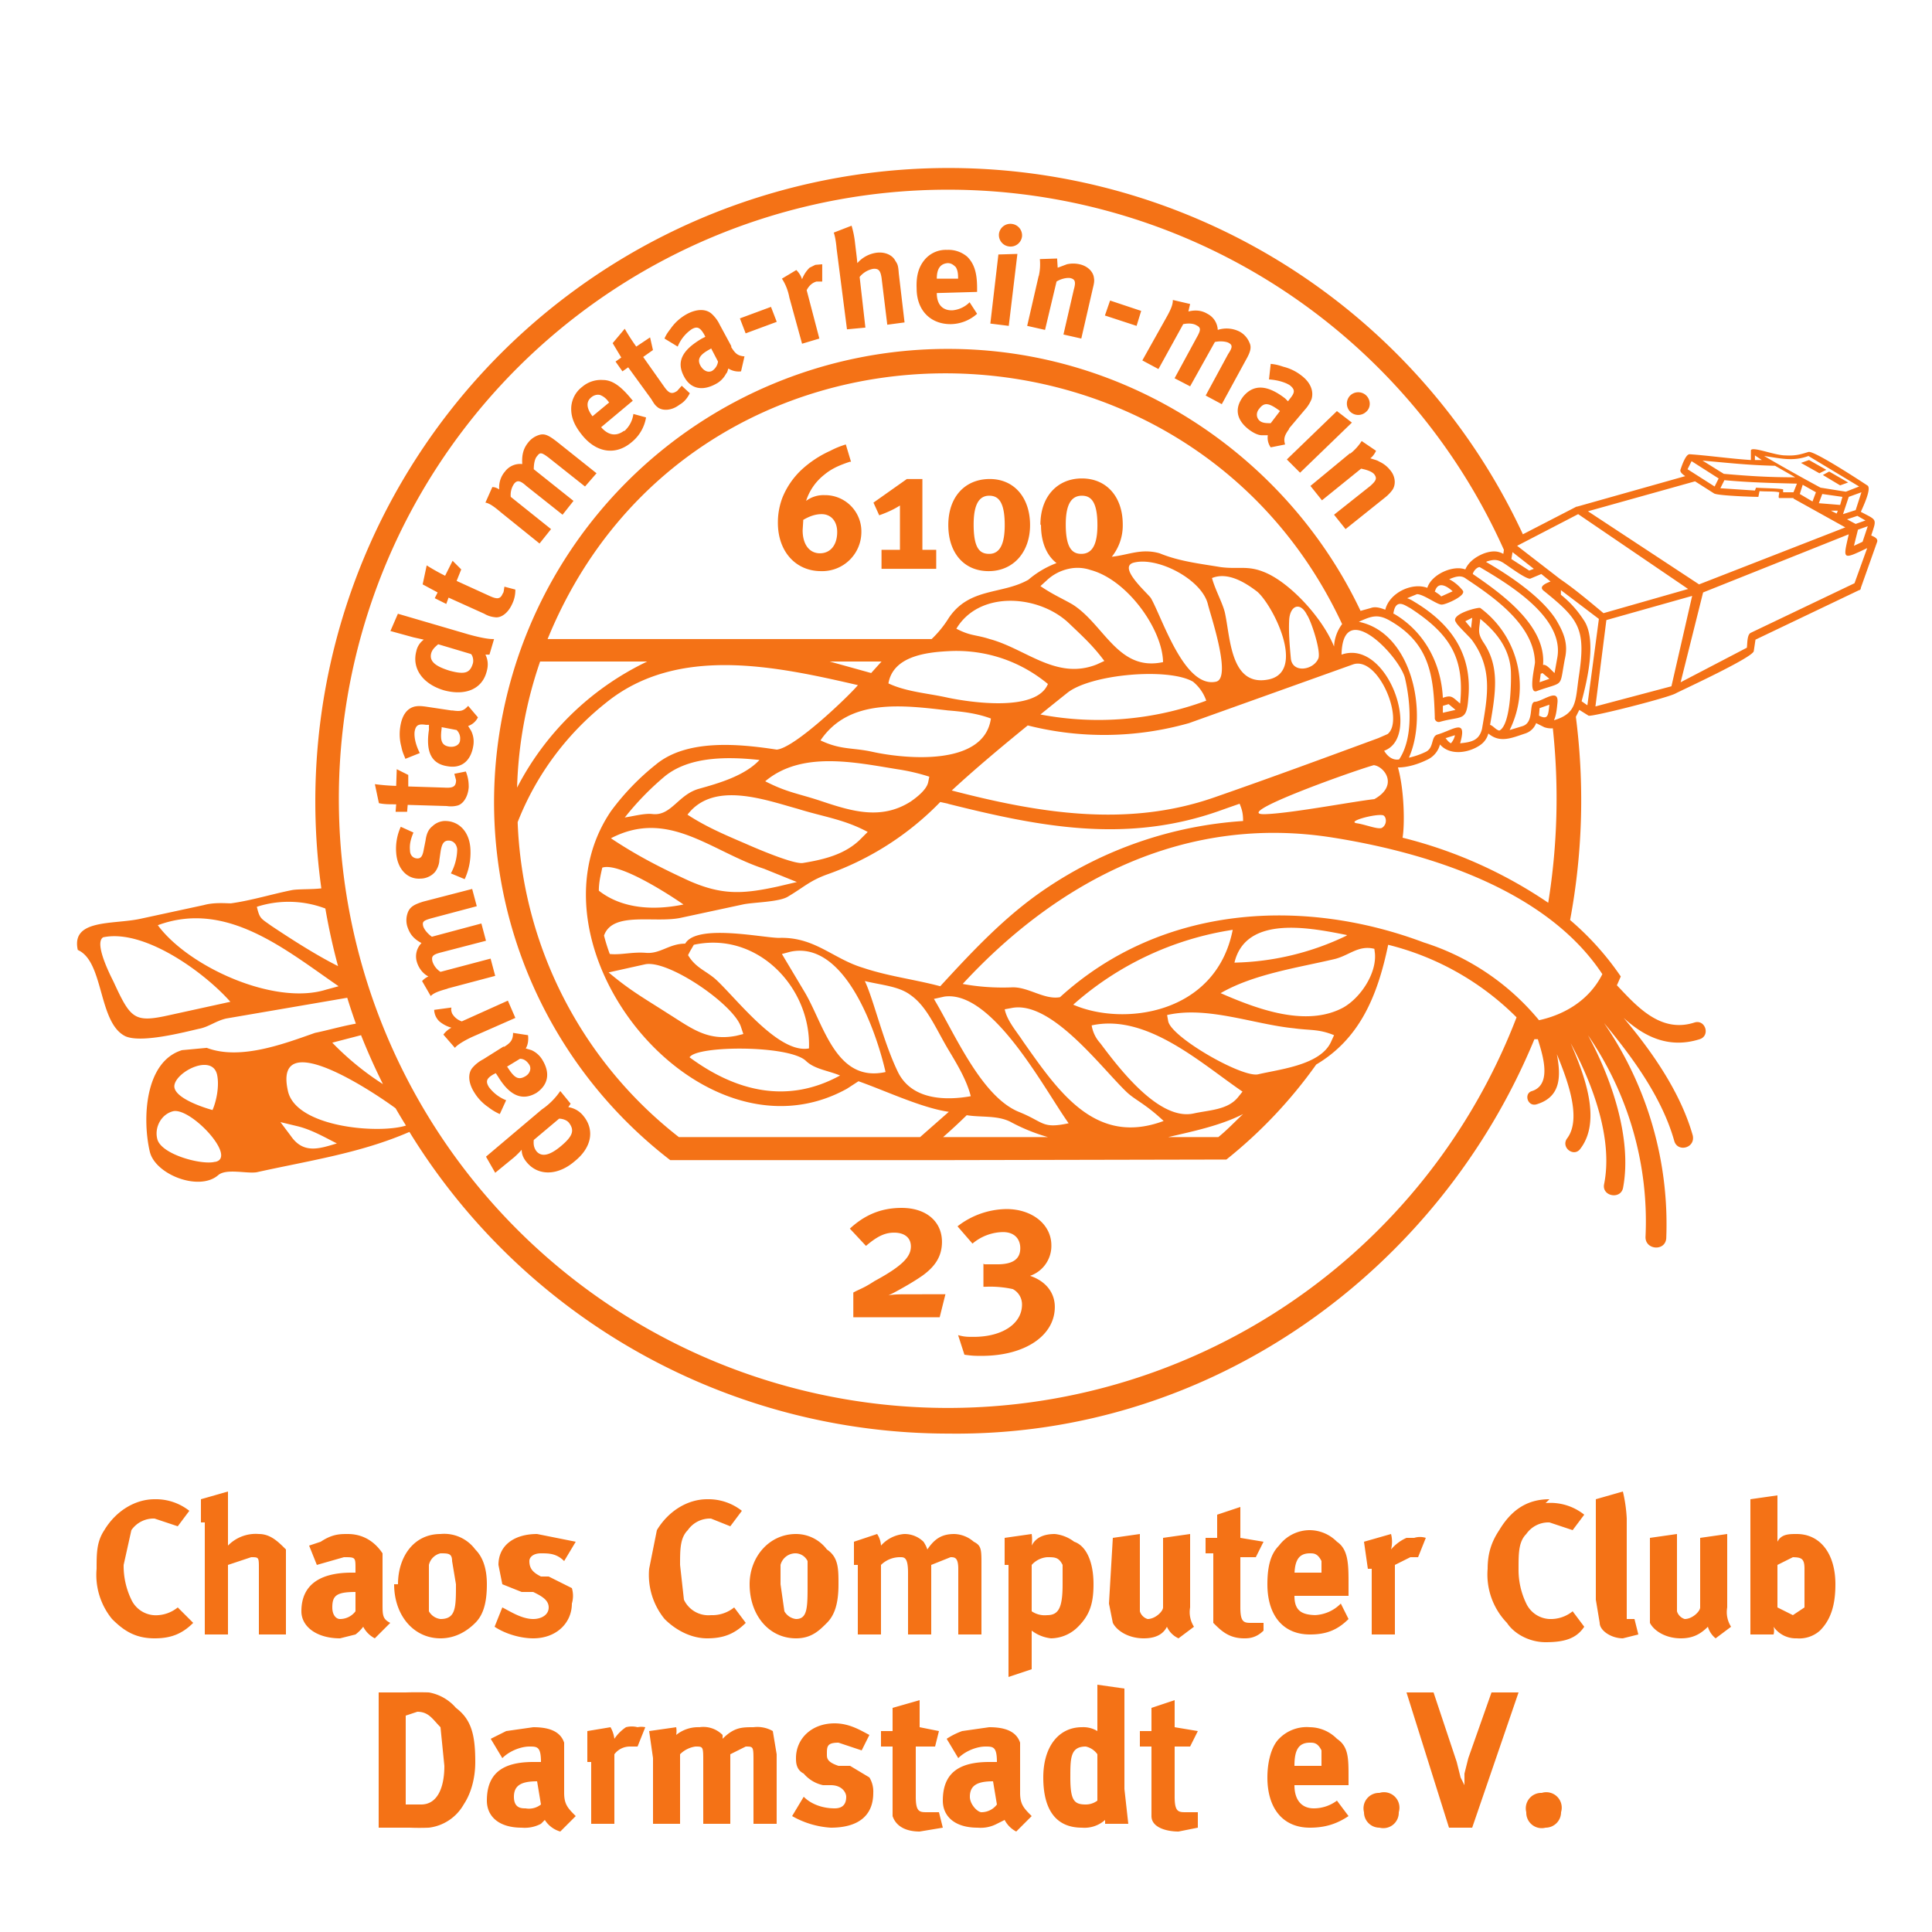 <svg xmlns="http://www.w3.org/2000/svg" width="50" height="50"><defs><clipPath clipPathUnits="userSpaceOnUse" id="a"><path d="M0 841.9h595.3V0H0z"/></clipPath></defs><g clip-path="url(#a)" transform="matrix(.149 0 0 -.149 -19.1 79)"><path d="M292.9 328.7h-48.3A78.5 78.5 0 0 0 214 391a78.8 78.8 0 0 0 78.9 78.6c31.5 0 59-18.9 71.6-45.5l1.8.5c.8.3 1.7 0 2.5-.3.7 2.9 4.6 4.8 7.3 3.8.7 2.3 4.4 4 6.6 3.2.6 1.4 2 2.3 3.3 2.8 1.2.4 2.2.5 3.3-.1l.1.7a105.8 105.8 0 1 1 2.2-81.2 47.8 47.8 0 0 1-22.3 12.6c-1.9-9.2-5.1-16.4-12.5-20.8a81.6 81.6 0 0 0-15.6-16.5zM316 434c-1.5 0-2.7.9-2.7 5.1 0 3 .7 5 2.8 5 1.5 0 2.7-.9 2.7-5.1 0-3-.7-5-2.8-5m-7 5c0-3 1-5.3 2.7-6.6a16.5 16.5 0 0 1-4.9-2.9c-4.6-2.6-10.2-1.3-13.8-6.6a18.4 18.4 0 0 0-3-3.7h-66.7c24.9 61 110.7 61.2 138 2.6a7 7 0 0 1-1.4-3.9c-2 5-7.8 11.3-12.3 13-2.8 1.1-4.4.4-7.4.8-3.6.6-7.2 1-10.6 2.4-3.2.9-5.4-.3-8.3-.6a8.7 8.7 0 0 1 1.9 5.6c0 4.8-2.8 8-7.1 8s-7.2-3.2-7.2-8m4.9-7.7a7 7 0 0 0 3.8-.2c6.4-1.7 12.5-10.3 12.6-16-7.8-1.7-10.2 6.5-15.7 10-1.9 1.1-3.4 1.7-5.6 3.2l1.1 1a8 8 0 0 0 3.8 2M300 434c-1.6 0-2.7.9-2.7 5.1 0 3 .7 5 2.7 5 1.5 0 2.7-.9 2.7-5.1 0-3-.7-5-2.7-5m-7.1 5c0-4.8 2.7-8 7-8s7.2 3.3 7.2 8-2.7 8-7 8-7.2-3.1-7.2-8m-13 3.9l1-2.2c1.4.5 2.5 1 3.6 1.7v-7.7h-3.2v-3.3h9.5v3.3h-2.4V447h-2.7zm-9-2c1.6 0 2.7-1.2 2.7-3.1 0-2.3-1.2-3.7-3-3.7s-3 1.5-3 4l.1 1.6v.2c1.2.7 2.2 1 3.2 1m1.5 11a18.6 18.6 0 0 1-5-3.3 13.7 13.7 0 0 1-3.3-4.8 12.1 12.1 0 0 1-.8-4.4c0-5 3.1-8.4 7.5-8.4a6.8 6.8 0 0 1 7 6.8 6.3 6.3 0 0 1-6.4 6.4 5 5 0 0 1-3.2-1 9.4 9.4 0 0 0 3.1 4.5c1.2 1 2.4 1.6 4.5 2.3h.2l-.9 3a14.7 14.7 0 0 1-2.7-1.1m20.5-34.8c5.2.3 11.6-1 17.3-5.7-2-4.9-13.4-3.2-17.3-2.4-3.5.8-7.2 1-10.4 2.5.8 4.7 6.5 5.4 10.4 5.6m0-10.3c2.5-.2 5-.5 7.4-1.4-1.2-8.4-15-7-20.5-5.8-3.6.8-5.5.3-9.1 2 5 7.4 14.4 6.1 22.2 5.2m0-16.2l-1.4.3a51 51 0 0 0-19.7-12.6c-3-1.1-4-2.2-6.7-3.8-1.5-1-6.1-1-7.9-1.4l-10.7-2.3c-4.5-1-11.9 1.2-13.4-3.1a31.8 31.8 0 0 1 1-3.2c2-.2 3.9.4 6.3.2 2.5-.2 4 1.6 6.8 1.6 2 3.5 13.5 1 16.3 1 6.2.2 9.3-3.6 14.6-5.2 4.5-1.5 8.9-2 13.4-3.2 5.7 6.2 11.4 12.3 18.4 17a69.3 69.3 0 0 0 34.2 11.7c0 1.4-.2 2-.6 3a398.3 398.3 0 0 1-3.7-1.3c-16.3-5.7-31.4-2.6-47 1.3m-.6-33.5c8.4 1.2 17.5-16.3 21.6-22-4.7-1-4.2.2-8.7 2-6.5 2.7-11.1 13.6-14.7 19.6l1.8.4m.7-9.2c1.5-2.5 3.2-5.3 3.9-8.1-4.5-.8-10.2-.6-12.6 4.1-2.6 5.3-4.3 12.8-5.8 15.9 2.9-.7 5.9-.9 7.9-2.4 2.9-2 4.4-5.8 6.6-9.5m0-14.4a97.2 97.2 0 0 1 3.2 3c2.5-.4 5.2 0 7.5-1.1a32.3 32.3 0 0 1 6.6-2.7H292zm38.2-.8c4.3 1 9.1 2 13 4-1.4-1.3-2.8-2.8-4.3-4zm66 40.7a78.8 78.8 0 0 1-25.3 11.3c.4 2.3.3 8.3-.8 12.2 1.7 0 3.6.6 5.2 1.4a4 4 0 0 1 2.1 2.6c1.7-2 5-1.5 7-.1a3.5 3.5 0 0 1 1.4 2c2-1.7 4-.8 6.4 0a3 3 0 0 1 1.9 1.8l1.4-.7a3.5 3.5 0 0 1 1.5-.2 114 114 0 0 0-.8-30.3m-93.3-18.3c6.9 1.5 15.6-10.3 20.1-14.6 1.5-1.4 3.2-2 6.4-5-11.8-4.4-18.2 5-24.4 13.8-1.1 1.7-2.8 3.6-3.2 5.6zm14.9 59.7l1.3.6c-2 2.7-3.8 4.3-6.2 6.6-5.2 4.9-15.5 5.7-19.5-1 2.5-1.3 3.3-1 5.8-1.8 6.3-1.7 11.6-7.2 18.6-4.4m6.5 17.7c-3.1-.7 2.4-5.4 2.9-6.2 2-3.5 5.8-15.7 11.3-14.5 2.8.6-1 11.7-1.4 13.4-1 4.3-8.6 8.3-12.8 7.3m13.5-2.7c.6-2.2 2-4.6 2.3-6.3.9-4.3 1-12.7 7.6-11.3 6.4 1.4.8 12.7-2 15.2-2.2 1.7-5.2 3.5-7.9 2.4m16.5-6.4c-1.2 2.4-3 1.6-3.1-1-.1-2.2.1-4.4.3-6.6.3-2.6 4-2 4.8.1.4 1.4-1.3 6.5-2 7.5m11.8-58.8c.3-3.5-2.5-7.7-5.5-9.4-6.5-3.5-15.1-.2-21.3 2.5 5.7 3.3 13.3 4.4 19.7 5.9 2.6.6 4.2 2.5 7 1.8zm-7.6-15.3c-1.8-4.1-8.9-4.8-12.7-5.7-2.8-.6-15 6.4-15.6 9.2l-.2 1.1c7 1.6 15-1.6 22-2.3 2.9-.4 4.3-.1 7-1.2zm-16.2-9.7c-1.8-2.2-5-2.2-7.7-2.8-6-1.3-12.9 7.8-16.2 12.2a6 6 0 0 0-1.5 3.1c9.6 2.1 19-6.6 26.2-11.5zm5 49.2c-7.1-.4 14.7 7.4 18.6 8.5 1.8-.2 4.4-3.5.1-5.9-3.6-.4-14.1-2.4-18.7-2.6m35.7 34.1l-.2-1.8-1 1.2zm12-9.7l.2.1 1.2-1-1.7-.6.2 1.5M384 430.5c.1.5.7 1.2 1.2 1.2 5.1-3 14.6-8.7 13.5-15.6l-.5-2.8c-.5.4-1.4 1.6-2 1.4.6 6.9-7.4 12.5-12.2 15.8m-6.6-3.1c.5 1.9 2 1.1 3.1.1l-2-.9c-.2.3-.6.5-1 .8m1.3-19.8l1 .3 1.2-1-2.2-.5v1.2m-8.6 16c.4 2.9 2.2 1.3 2.9 1 6.9-4.5 9.5-8.6 8.7-16.6-1.4 1.2-1.5 1.5-3 1-.3 6-3.2 11.5-8.5 14.6zm25.3-17.7l.1 1.3 1.7.6c-.2-1.8-.2-2.7-1.8-1.9m-8.5-1.6c1 5.7 1.7 10.2-1.2 14.4-1 1.6-.7 2-.5 4 2.7-2.2 5-5 5.3-8.8.1-1.3.1-9.6-2-10.6-.7.2-1 .8-1.6 1m-7.7-2.3l1.6.5a3 3 0 0 0-.7-1.4c-.4.2-.7.6-1 1m-10.6-2.3c.6-1 1.5-1.7 2.6-1.5 2.5 3.7 2 10 1 14.2-1.1 3.9-10.8 14-11 4 8 2.8 14-14.3 7.4-16.7m27.3 30.7l1.6-1.3c-.5-.2-2.2-.8-1.2-1.6 6.2-5 7.4-6.6 6.1-15-.6-4.2-.3-6.3-4.3-7.5.4.9.5 2 .6 3 .3 2.8-2.6.2-4 .2-1-.3 0-3.5-2-4.2l-2.3-.7a17 17 0 0 1-5.1 21.2c-.3.2-5.4-1.1-4.2-2.5 0-.3 2.3-2.5 2.7-3 3.7-5 2.8-9.7 1.8-15.5-.5-2-1.8-2.3-3.8-2.5 1.3 4.5-1.2 2.3-4 1.5-1.1-.4-.5-2.3-2-3a13 13 0 0 0-2.9-1c3.4 7.6.6 21.7-8.7 23.6 2.2 1 3.3 1.4 5.4.2 7-4 7.6-9.7 7.8-16.8a.7.7 0 0 1 .8-.8c3.8 1.1 4.7 0 5 3.9.8 7.6-2.7 13-9.4 17a5.5 5.5 0 0 1-1.2.6l1.7.7c1.2 0 3.7-2 4.4-1.8.6 0 4.4 1.6 3.5 2.5a7.3 7.3 0 0 1-2.3 1.9c1 .4 2 .8 2.9.1 4.8-3.2 11.8-8 12-14.5 0-.7-1.3-5.8.4-5 4.8 1.7 3.8.4 4.8 5.6.6 2.6-.2 4.5-1.5 6.7-2.5 4-8.2 7.8-12.2 10.1l.2.1c1 .3 1.7.4 2.7-.2.7-.4 4.1-3 4.8-2.8zm-5 3.8l3.7-2.9-.8-.3-3.1 2zm15-11.6l-2-15-1 .7c1 3.7 2.7 10.9.3 14.2a18.2 18.2 0 0 1-3.9 4.3v.8zm-6.7 6.9l-7.5 5.8 10.6 5.5 19.1-13-14.7-4.2c-2.4 2-5 4.2-7.5 5.9m24.8-2.3l25.3 10.1c-1-4.4-1.2-4.5 3.2-2.4l-2.2-6.1-18-8.6c-.7-.3-.6-2-.7-2.6l-11.5-6zm17 22.5l1.4.5 3-1.7-1.2-.6zm2-6.7l-2.2 1.3.5 1.6 2.3-1.3zm-21.7 5.6l.7 1.4 4.7-3-.7-1.4zm6.4-1.9c4.3-.4 8.3-.5 12.6-.6l-.6-1.5h-1.8v.5c-.7.2-3.6.2-4.7.3l-.2-.5-6 .4zm21.1-2l-4.4.7a334.4 334.4 0 0 0-9.8 5.5c2.8-.4 5-1 7.7 0l8.8-5.3zm-8.8 2.5c-4.6 0-7.8.2-12.4.6l-3.7 2.3c4.5-.4 8-.8 12.6-.9zm7.8-1.4l-3 1.8 1.1.6 3.3-1.9zm0-3.4l-3.7.3.6 1.6 3.5-.5zm2.7-.9l-2.2-.7 1 3 2.2.8zm-10.8 2l9-5-25.4-9.9-19.3 12.7 18.6 5.2 3.3-2.1c.6-.4 6.8-.6 7.7-.6l.2 1c1-.1 2.6 0 3.4-.2.1 0-.2-.9 0-1h2.5m7.5-2.7l-1 .5h1.2zm5-1.2l-1.7-.6-1.5.8 1.8.6zm-.5-3.7l-1.5-.7.7 2.8 1.7.6zm-109.4-67.4c-2.9-14.7-19-16.8-27.7-13a54 54 0 0 0 27.7 13m19.8-1a47 47 0 0 0-19.5-4.7c2 8.4 13.4 6 19.5 4.8m70.9 83.3l1.2-.8H433zm-126.3-46.9a54 54 0 0 1 28 .4l28.5 10.2c4.4 1.5 9-9.7 6-12.1l-1.6-.7c-9.5-3.5-19-7-28.5-10.3-15.2-5.3-30.6-2.7-45.6 1.2 4.1 3.8 8.9 7.8 13.2 11.3m31 4.3a54 54 0 0 0-28.8-2.4 600.8 600.8 0 0 0 4.6 3.7c4 3.3 17.6 4.5 21.9 2a7.3 7.3 0 0 0 2.3-3.3m67.6-1l1.9 15 14.9 4.2-3.6-15.7zm-41.4-20.3c-2 .3 3.2 1.7 4.5 1.4.6-.2.8-1.6-.2-2.2-.7-.3-2.9.6-4.3.8m-195.7-31l-10.5-2.3c-6.2-1.4-6.8-.7-9.8 5.8-.6 1.2-3.4 6.7-1.8 7.7 7.1 1.5 17.5-6 22.1-11.2m16.5 16.2a109.7 109.7 0 0 1 2.2-10c-4 2-8.6 5-11.6 7-1.8 1.3-2 1.2-2.5 3.3a18 18 0 0 0 11.9-.3m6.2-22a108.9 108.9 0 0 1 3.8-8.5 49 49 0 0 0-8.8 7.2zm6-12.7a110.2 110.2 0 0 1 1.8-3c-4.8-1.5-19.1-.3-20.5 6-2.7 12 16.3-1.2 18.7-3m96-.6c-4.7.7-10.8 3.6-15.6 5.3l-2-1.3c-25.5-14.1-57 24.6-41 48.2 2.2 3 4.9 5.8 7.8 8.1 5.4 4.5 14.5 3.6 21 2.6 3.2.3 12.7 9.5 14.1 11.2-14.3 3.3-31.4 7-43.8-3.1a49.5 49.5 0 0 1-15.3-20.7 72.8 72.8 0 0 1 28-54.7H288l5 4.4m-11.7 78.2l-1.8-2-7.2 2zm-40.7 0a49.4 49.4 0 0 1-22.6-21.9 73.4 73.4 0 0 0 4 21.9zm-55.8-57c-9-2.8-23.9 4-29.2 11.2 11.9 4.4 22.1-4.2 31.4-10.6zm-26.3-16.5c.5 2.4 6.6 5.4 7.4 1.7.4-1.9-.1-4.5-.8-6.1-1.5.4-7.1 2.2-6.6 4.4m7-13.4c-2.3-.6-9.4 1.3-10 4-.5 2 .7 4.3 2.8 4.8 3.1.6 11.1-8 7.3-8.8m14.2 6.2c2.5-.6 4.7-1.9 6.9-3-3-.9-5.8-1.9-8 1.3l-1.8 2.4zm83.4 41.6l3.4.8-5.7 2.3c-9.2 3-16.6 10.5-26.6 5.3 4.5-3 8.6-5.1 13.6-7.4 5.7-2.5 9.3-2.3 15.3-1m14.6 8.4c-2.7-2.8-6.5-3.7-10.2-4.3-1.7-.2-8.2 2.6-10 3.4-3.5 1.5-6.8 2.9-10 5 4.5 5.9 13.4 2.6 19.2 1 4.5-1.4 8-1.8 12.1-4zm11.6 9.7c-.3-1.3-2-2.6-3-3.3-5.3-3.4-10.6-1.6-16 .2-3.7 1.2-5.6 1.4-9.3 3.3 6.3 5.3 15.5 3.3 22.9 2.1a35 35 0 0 0 5.6-1.3zm-33.3-44c-5-1-7.8 1.3-11.8 3.8-4.2 2.7-6.6 4-10.4 7.2l6.3 1.4c4 .9 15.5-7 16.7-10.9l.4-1.2zm-8.1 14.6l.7 1.2c11 2.4 20.4-7.4 20-18-5.3-1-12.6 8.7-16.2 12-1.7 1.5-3.5 2-4.8 4.2zm17.5 0c9.6 2 15-14.3 16.5-20.9-8.6-1.9-10.7 8.2-14 13.8l-4 6.7zM248 346.6c1.3 2 17 2.1 20.1-.6 1.5-1.5 3.8-1.7 6-2.6-9.1-5-18.1-2.8-26.2 3.2m-11.2 41.6a49 49 0 0 0 7 7.2c4 3.2 10 3.5 16.4 2.8-2.6-2.8-7.3-4.1-10.5-5-3.6-1-4.8-4.7-8-4.4-1.4.2-3.5-.4-5-.6M395.5 353a42.6 42.6 0 0 1-20 13.5c-20.7 7.8-45.4 6.7-63.2-9.5-2.8-.5-5.6 1.9-8.5 1.7-2.9-.1-5.7.1-8.4.6 16.8 18.2 38.9 29.5 64.4 25.4 16.3-2.6 37-9 46.7-23.7-2.2-4.4-6.4-7-11-8m13.5 6l.7 1.6a49.3 49.3 0 0 1-8.8 9.8 113.3 113.3 0 0 1 1 35.3l.6 1.2 1.6-1c.4-.3 14.2 3.2 15.2 3.9 1.6.8 13.3 6.2 13.5 7.3l.3 2 18 8.6c.2 0 .3.2.3.4l2.8 7.9c.3.7-.6 1-1 1.2 1 3 1 2.6-1.8 4.1.3.7 2 4.2 1.1 4.6-1.2.8-9.3 6.1-10.2 5.8-1.3-.4-2.2-.7-4-.6-1.9 0-5.7 1.6-6 .9v-1.7c-3.3.2-7.6.8-10.6 1-.7.1-1.4-2-1.6-2.6-.2-.4.2-.8.8-1.2l-18.8-5.3a.7.7 0 0 1-.1 0l-9.3-4.8A110 110 0 0 1 184 375.9c-1.7-.2-4-.1-5.1-.3-3.5-.7-7-1.8-10.6-2.3-.9 0-2.9.2-4.7-.3l-11.1-2.4c-4.7-1-12 0-10.8-5.4 4.6-2 3.5-12.7 8.3-15 2.8-1.2 10.1.7 12.7 1.3 1.7.3 3 1.4 4.8 1.8l21 3.6a109.8 109.8 0 0 1 1.5-4.5c-2.3-.4-5.1-1.2-7.1-1.6-5.4-1.9-13-4.8-18.8-2.6l-4.3-.4c-6.5-2-6.9-12-5.6-17.6.9-4 8.6-7 11.9-4.1 1.4 1.2 5 .2 6.7.5 9 2 18 3.3 26.5 7a109.9 109.9 0 0 1 93.6-52.4c45.9-.6 85.3 28.5 101.8 68.5h.6c.6-2.1 2.7-7.8-1-9-1.5-.4-.8-2.8.8-2.3 4.3 1.3 4.2 5 3.5 8.7 1.5-3.7 4.5-11 1.8-14.6-1.2-1.6 1.2-3.4 2.3-1.8 3.8 5 .5 13.2-1.7 18.3 3.8-7 7.4-16.6 5.8-24.5-.4-2.1 2.9-2.7 3.3-.6 1.6 8.5-2 19-6.1 26.5a57 57 0 0 0 10-35c-.1-2.3 3.4-2.6 3.6-.3a61.7 61.7 0 0 1-10.8 37.4c5-6 10.1-13 12.2-20.5.6-2 3.7-1.2 3.2 1-2.1 7.4-7 14.5-12 20.4 3.2-2.9 7.5-5.5 13.2-3.7 1.9.6 1 3.5-.9 2.9-5.9-1.9-10 2.8-13.5 6.5m-176.8 16.4c0 1.4.3 2.7.6 4 3 1 12.1-5 14.1-6.4-4.8-1-10.5-.9-14.7 2.4m-18-49l3.3 2.7a14.8 14.8 0 0 1 1.3 1.3c0-.8.3-1.5.9-2.2 2-2.4 5.4-2.3 8.3.2 3 2.4 3.5 5.5 1.5 7.9a4.1 4.1 0 0 1-2.6 1.5l.4.6-1.8 2.2a12 12 0 0 0-3.2-3.2l-9.7-8.2zm11.1 9.4c.5 0 1.3-.2 1.7-.7 1-1.3.7-2.3-1.3-4-2-1.7-3.4-2-4.3-1-.4.5-.6 1.1-.5 2zm-9.2 3.2a6.9 6.9 0 0 0-3 2.3c-.6 1-.4 1.5.8 2.2l.4.2.4-.6c2-3.3 4.2-4.3 6.7-2.8 2 1.4 2.4 3.4 1 5.7a4.2 4.2 0 0 1-1.9 1.7l-1 .3c.4.6.5 1.5.4 2.3l-2.6.4c0-1.2-.4-1.7-1.5-2.4h-.2l-3.5-2.2a6.2 6.2 0 0 1-1.8-1.4c-.9-1-.8-2.7.3-4.4a8.3 8.3 0 0 1 2.4-2.5 9.1 9.1 0 0 1 2-1.2zm2.4 7.2c.7 0 1.2-.4 1.6-1 .4-.6.2-1.5-.6-2-1.3-.8-2-.3-3.2 1.6h-.1zm-8.3 3.8l7.5 3.3-1.3 3-8-3.6a3 3 0 0 0-1.7 1.4c-.1.3-.2.6-.1 1l-3-.4a2.9 2.9 0 0 1 .9-2 5.6 5.6 0 0 1 2.1-1.1 4 4 0 0 1-1.4-1.2l2-2.3c.4.5 1.5 1.2 3 1.9m-4.3 8.4l8.3 2.2-.8 3-8.7-2.3a3.4 3.4 0 0 0-1.4 1.8c-.2.9 0 1.2 1.6 1.6l7.7 2-.8 3-8.6-2.3c-.7.5-1.3 1.2-1.5 1.8-.2.8 0 1 1.4 1.4l7.9 2.1-.8 3-8.5-2.2c-1.6-.5-2.2-.9-2.6-1.7a3.8 3.8 0 0 1-.2-2.5c.4-1.3 1-2.2 2.5-3a3.3 3.3 0 0 1-.8-3.3c.3-1 1-2 2-2.5a3.2 3.2 0 0 1-1.1-.8l1.5-2.6c.5.5 1.2.8 3 1.3m-9 23.6c.2-2.9 2-4.7 4.3-4.5.8 0 1.7.4 2.2.9.5.4 1 1.5 1 2.3l.2 1.4c.2 1.3.5 2 1.4 2 .8 0 1.4-.6 1.5-1.5a9 9 0 0 0-1.1-4.2l2.4-1a11 11 0 0 1 1 5.1c-.1 3.1-2 5.1-4.6 5a3.3 3.3 0 0 1-2-.9c-.5-.4-1-1-1.2-2.5l-.3-1.5c-.2-1.2-.5-1.6-1.1-1.6-.7 0-1.3.5-1.3 1.4-.1 1 .1 1.9.6 3.1l-2.2 1a9.2 9.2 0 0 1-.8-4.5m0 11.6a36.7 36.7 0 0 0-3.7.3l.7-3.3c.9-.2 1.7-.2 3-.2l-.1-1.3h2l.1 1.2 6.8-.2a4.5 4.5 0 0 1 1.9.1c1 .3 1.8 1.6 1.9 3.2 0 .9-.1 1.7-.5 2.7l-2-.4.3-1.1c0-1.1-.5-1.4-2-1.3l-6.3.2v2l-2 1zm4.1 5.7c-.7 1.4-1 2.7-.9 3.7.2 1.2.7 1.4 2 1.2h.5a8 8 0 0 1 0-.8c-.6-3.9.4-6 3.3-6.4 2.4-.4 4 1 4.4 3.6a4.2 4.2 0 0 1-.4 2.6l-.5.8a3 3 0 0 1 1.7 1.5l-1.7 2c-.8-.9-1.3-1-2.7-.8h-.2l-4 .6c-1.3.2-1.7.2-2.3.1-1.4-.3-2.3-1.5-2.6-3.6a8.3 8.3 0 0 1 .2-3.4c.2-1 .4-1.3.7-2.1zm6.4 4a2 2 0 0 0 .6-1.7c0-.8-.8-1.3-1.8-1.2-1.4.2-1.7 1-1.4 3.2v.2zM196 420.6l4-1.1 1.8-.4a3.3 3.3 0 0 1-1.3-2c-.8-3 1.1-5.7 4.8-6.8 3.7-1 6.6.2 7.4 3.2.3 1 .3 2-.2 3h.7l.8 2.7c-.5 0-1.5 0-4.4.8l-12.3 3.6zm14-4c.3-.3.5-1.1.3-1.7-.5-1.6-1.4-1.9-4-1.2-2.6.8-3.6 1.7-3.2 3.1.2.6.6 1 1.2 1.5zm-4.5 13.6a35.8 35.8 0 0 0-3.2 1.8l-.7-3.3 2.6-1.4-.5-1 2-1 .4 1.1 6.2-2.8a4.5 4.5 0 0 1 1.8-.6c1.1-.2 2.3.7 3 2.2.4.8.6 1.6.6 2.6l-1.9.5c-.1-.6-.1-1-.3-1.2-.4-1-1-1-2.3-.4l-5.7 2.6.8 2-1.5 1.5zm9.7 11l6.7-5.4 2 2.5-7 5.6a3.4 3.4 0 0 0 .6 2.3c.5.6 1 .6 2.1-.4l6.3-5 1.9 2.4-6.9 5.5c0 1 .2 1.9.6 2.3.5.7.8.6 2-.3l6.3-5 2 2.3-6.9 5.5c-1.3 1-2 1.4-2.9 1.2a3.8 3.8 0 0 1-2.1-1.4c-.8-1-1.1-2.1-1-3.7a3.3 3.3 0 0 1-3-1.3 4.2 4.2 0 0 1-1-3.1c-.5.3-.8.4-1.2.4l-1.2-2.7c.6-.1 1.3-.5 2.7-1.7m21.4 14.2c-1.3-1-2.7-.9-4 .6l5.5 4.6-.5.6c-1.7 2-3.1 3-4.7 3a5 5 0 0 1-3.6-1.2 4.8 4.8 0 0 1-1.9-3.8c0-1.6.6-3 2-4.7 2.5-3 5.8-3.4 8.5-1.1a7 7 0 0 1 2.5 4.3l-2.2.6a4.8 4.8 0 0 0-1.6-3m-5.5 2.6c-1 1.3-1.2 2.5-.2 3.3.5.4 1 .5 1.5.4.5-.2 1-.5 1.5-1.2l.1-.1zm7.6 12.1a35.9 35.9 0 0 0-2 3.1l-2.1-2.5 1.5-2.5-1-.7 1.2-1.7 1 .7 4-5.5c.6-1 .7-1.1 1.2-1.5.9-.6 2.4-.5 3.7.5.7.4 1.3 1 1.8 2l-1.4 1.3-.8-.9c-.9-.6-1.4-.5-2.3.8l-3.6 5.1 1.7 1.2-.5 2.2zm7.2 0a6.7 6.7 0 0 0 2.4 3c1 .6 1.5.3 2.2-.9l.2-.4-.6-.3c-3.4-2-4.5-4-3.1-6.6 1.1-2.1 3.1-2.6 5.5-1.3a4.2 4.2 0 0 1 1.8 1.8c.2.2.2.3.4.9.6-.4 1.4-.6 2.2-.5l.6 2.6c-1.2.1-1.6.5-2.3 1.6v.2l-2 3.7a6.2 6.2 0 0 1-1.3 1.8c-1 1-2.7 1-4.5 0a8.3 8.3 0 0 1-2.6-2.3c-.5-.7-.8-1-1.2-1.9zm7-2.6a2.3 2.3 0 0 0-1-1.6c-.7-.4-1.5 0-2 .8-.7 1.2-.2 2 1.7 3l.1.1zm4.8 4.9l5.4 2-1 2.6-5.4-2zm7.6 6.2l2.2-8 3 .9-2.2 8.4c.4.8 1 1.3 1.7 1.5h1v3l-1.2-.1-1-.5a5.5 5.5 0 0 1-1.3-2 4 4 0 0 1-1 1.6l-2.5-1.5c.4-.6 1-1.7 1.3-3.3m8.2 8.5l1.8-14 3.2.3-1 8.8a4 4 0 0 0 2.3 1.4c1 .1 1.3-.3 1.5-1.5l1-8.2 3 .4-1 8.5c-.1 1.4-.2 1.6-.6 2.2-.5 1-1.8 1.6-3.3 1.4a5.4 5.4 0 0 1-3.3-1.8l-.1 1-.3 2.5a16.5 16.5 0 0 1-.6 3l-3.1-1.2c.2-.5.4-1.6.5-2.8m20-10.7c-1.6 0-2.6 1-2.6 3l7 .2v.7c0 2.6-.5 4.2-1.7 5.4a5 5 0 0 1-3.5 1.2 4.8 4.8 0 0 1-3.9-1.7c-1-1.2-1.5-2.7-1.4-5 0-3.8 2.4-6.2 5.9-6.2a7 7 0 0 1 4.6 1.8l-1.3 2a4.8 4.8 0 0 0-3-1.4m-2.7 5.5c0 1.7.6 2.6 1.9 2.7.6 0 1-.3 1.4-.7.3-.5.4-1 .4-1.9v-.1zm9.3-7.8l3.2-.4 1.5 12.5-3.3-.1zm1.5 15.6a2 2 0 0 1 1.7-2.2 2 2 0 0 1 2.3 1.7 2 2 0 0 1-1.7 2.2 2 2 0 0 1-2.3-1.7m6.9-7.3l-2-8.7 3.1-.7 2 8.4c.8.5 1.8.7 2.4.6.8-.2 1-.6.6-2l-1.8-7.8 3.1-.7 2 8.7c.2.8.3 1.3.2 1.8-.1 1.1-1.1 2.1-2.5 2.4a5 5 0 0 1-2.2 0l-1.6-.6-.1 1.6-3-.1a9 9 0 0 0-.2-3m11.5-6.8l5.5-1.8.8 2.6-5.4 1.8zm10.7-.3l-4.2-7.5 2.8-1.5 4.3 7.8c1 .2 1.8.1 2.3-.2.8-.4.8-.8 0-2.2l-3.8-7 2.7-1.4 4.3 7.7c.9.2 1.8.1 2.3-.1.8-.4.8-.8 0-2l-3.9-7.2 2.8-1.5 4.2 7.7c.8 1.4 1 2.2.6 3a3.8 3.8 0 0 1-1.7 1.9 5 5 0 0 1-3.8.3 3.3 3.3 0 0 1-1.8 2.8c-1 .6-2.1.7-3.3.4l.3 1.3-3 .7c0-.7-.2-1.4-1.1-3m17.8-10.8c1.5-.1 2.8-.5 3.6-1 1-.8.9-1.3 0-2.4l-.3-.4-.5.5c-3.1 2.4-5.5 2.5-7.3.3-1.5-2-1.2-4 1-5.7.8-.6 1.6-1 2.3-1h1c-.1-.6 0-1.4.5-2.1l2.5.5c-.3 1-.1 1.6.7 2.7v.1l2.7 3.2a6.2 6.2 0 0 1 1.2 1.9c.4 1.4-.2 2.9-1.8 4.1a8.3 8.3 0 0 1-3.1 1.5c-.9.3-1.3.4-2.2.5zm.3-7.6c-.7 0-1.4 0-1.9.4-.6.5-.7 1.4-.1 2.1.9 1.2 1.7 1 3.5-.3l.1-.1zm2.8-6.3l2.3-2.3 9 8.7-2.6 2zm11 11.1a2 2 0 0 1 0-2.8 2 2 0 0 1 2.8 0c.8.7.8 2 0 2.8a2 2 0 0 1-2.8 0m0-10l-6.9-5.7 2-2.5 6.8 5.5c1-.2 1.9-.5 2.3-1 .5-.7.3-1.1-.7-2l-6.3-5 2-2.5 7 5.6c.6.5 1 1 1.2 1.3.6 1 .4 2.4-.5 3.4a5 5 0 0 1-1.8 1.4c-.5.3-.7.3-1.6.6.4.3.7.7 1 1.3l-2.5 1.7a8.8 8.8 0 0 0-2-2.2m-63.4-144.7a18.5 18.5 0 0 0 4.8-.4 3 3 0 0 0 1.6-2.7c0-3.3-3.4-5.6-8.4-5.6-1.1 0-1.6 0-2.7.3l1.1-3.4c1.4-.2 1.9-.2 3-.2 7.5 0 12.7 3.5 12.7 8.5 0 2.5-1.6 4.5-4.3 5.4a5.5 5.5 0 0 1 3.7 5.3c0 3.6-3.3 6.3-7.8 6.3a14.1 14.1 0 0 1-8.5-3l2.6-3a8.4 8.4 0 0 0 5.3 2c2 0 3-1.2 3-2.8 0-1.9-1.3-2.8-4-2.8h-2.2l-.2.1v-4zm-13.3-1.3c-1.2 0-2.7 0-3.5-.2l1 .5c1.5.8 3.6 2 5 3 1.9 1.4 3.3 3.1 3.3 5.8 0 3.5-2.7 5.9-7 5.9-3.7 0-6.5-1.3-9-3.6l2.8-3c2 1.7 3.3 2.3 4.9 2.3 1.7 0 2.9-.8 2.9-2.4 0-1.7-1.3-3.3-6.3-6-2-1.3-2.4-1.3-3.7-2v-4.3h15l1 4z" fill="#f47216" fill-rule="evenodd"/></g><g style="line-height:1;text-align:center"><path d="M4 38.8c-.5 0-1 .3-1.3.8-.2.3-.2.6-.2 1a1.8 1.8 0 0 0 .4 1.3c.3.3.6.5 1.1.5.4 0 .7-.1 1-.4l-.4-.4a.9.9 0 0 1-.5.2.7.7 0 0 1-.7-.4 2 2 0 0 1-.2-.9l.2-.9a.7.7 0 0 1 .6-.3l.6.2.3-.4a1.4 1.4 0 0 0-.9-.3zm1.3.6v2.9h.6v-1.8l.6-.2c.2 0 .2 0 .2.3v1.7h.7v-1.8-.4c-.2-.2-.4-.4-.7-.4a1 1 0 0 0-.8.3v-.7-.7l-.7.2v.6zm2.9 1.1l.7-.2c.3 0 .3 0 .3.3v.1h-.1c-.8 0-1.3.3-1.3 1 0 .4.4.7 1 .7l.4-.1a1 1 0 0 0 .2-.2.7.7 0 0 0 .3.3l.4-.4c-.2-.1-.2-.2-.2-.5v-.9-.4c-.2-.3-.5-.5-.9-.5-.2 0-.4 0-.7.2L8 40zm1 1.2a.5.5 0 0 1-.4.2c-.1 0-.2-.1-.2-.3 0-.3.1-.4.6-.4zm1-.7c0 .8.5 1.4 1.2 1.4.4 0 .7-.2.9-.4.2-.2.3-.5.3-1 0-.4-.1-.7-.3-.9a1 1 0 0 0-.9-.4c-.7 0-1.1.6-1.1 1.3zm1.5-.6l.1.6c0 .6 0 .9-.4.9a.4.4 0 0 1-.3-.2V41v-.5a.4.4 0 0 1 .3-.3c.2 0 .3 0 .3.2zm2.2-.7c-.6 0-1 .3-1 .8l.1.5.5.2h.3c.2.1.4.2.4.4s-.2.3-.4.3c-.3 0-.6-.2-.8-.3l-.2.5c.3.2.7.3 1 .3.6 0 1-.4 1-.9a.7.7 0 0 0 0-.4l-.6-.3H14c-.2-.1-.3-.2-.3-.4 0-.1.1-.2.3-.2.2 0 .4 0 .6.2l.3-.5-1-.2zm4.4-.9c-.5 0-1 .3-1.3.8l-.2 1a1.8 1.8 0 0 0 .4 1.3c.3.3.7.5 1.1.5.4 0 .7-.1 1-.4l-.3-.4a.9.9 0 0 1-.6.2.7.7 0 0 1-.7-.4l-.1-.9c0-.4 0-.7.2-.9a.7.7 0 0 1 .6-.3l.5.2.3-.4a1.4 1.4 0 0 0-.9-.3zm1.1 2.2c0 .8.5 1.4 1.2 1.4.4 0 .6-.2.8-.4.2-.2.3-.5.3-1 0-.4 0-.7-.3-.9a1 1 0 0 0-.8-.4c-.7 0-1.2.6-1.2 1.3zm1.5-.6v.6c0 .6 0 .9-.3.9a.4.4 0 0 1-.3-.2l-.1-.7v-.5a.4.4 0 0 1 .4-.3s.2 0 .3.2zm1.3.1v1.8h.6v-1.8a.7.7 0 0 1 .5-.2c.1 0 .2 0 .2.4v1.6h.6v-1.8l.5-.2c.1 0 .2 0 .2.3v1.7h.6v-1.8c0-.4 0-.5-.2-.6a.8.8 0 0 0-.5-.2c-.3 0-.5.1-.7.4a.8.8 0 0 0-.1-.2.7.7 0 0 0-.5-.2.9.9 0 0 0-.6.3.6.6 0 0 0-.1-.3l-.6.2v.6zm3.9 0v2.9l.6-.2v-1a1 1 0 0 0 .5.2 1 1 0 0 0 .7-.3c.3-.3.4-.6.4-1.1 0-.6-.2-1-.5-1.1a1 1 0 0 0-.5-.2c-.3 0-.5.1-.6.3a1.1 1.1 0 0 0 0-.3l-.7.1v.7zm.6 0a.6.6 0 0 1 .4-.2c.2 0 .3 0 .4.2v.5c0 .6-.1.8-.4.8a.6.6 0 0 1-.4-.1zm2 1l.1.5c.1.2.4.4.8.4.3 0 .5-.1.6-.3a.6.6 0 0 0 .3.3l.4-.3a.7.7 0 0 1-.1-.5v-1.9l-.7.1v1.8c0 .1-.2.3-.4.3a.3.3 0 0 1-.2-.2v-2l-.7.1zm3.4-1.7V39l-.6.2v.6h-.3v.4h.2V42c.2.2.4.4.8.4.1 0 .3 0 .5-.2V42h-.3c-.2 0-.3 0-.3-.4v-1.3h.4l.2-.4zm2 2c-.4 0-.6-.1-.6-.5h1.4V41c0-.5 0-.9-.3-1.1a1 1 0 0 0-.7-.3 1 1 0 0 0-.8.4c-.2.2-.3.5-.3 1 0 .8.4 1.3 1.1 1.3.4 0 .7-.1 1-.4l-.2-.4a1 1 0 0 1-.7.3zm-.6-1c0-.4.1-.6.4-.6.1 0 .2 0 .3.2v.3h-.7zm2-.2v1.7h.6v-1.8l.4-.2h.2l.2-.5a.5.5 0 0 0-.3 0h-.2a1.1 1.1 0 0 0-.4.3.8.8 0 0 0 0-.4l-.7.2.1.7zm4.6-1.8c-.6 0-1 .3-1.3.8-.2.3-.3.6-.3 1A1.8 1.8 0 0 0 39 42c.2.3.6.5 1 .5.5 0 .8-.1 1-.4l-.3-.4a.9.9 0 0 1-.6.2.7.7 0 0 1-.6-.4 2 2 0 0 1-.2-.9c0-.4 0-.7.2-.9a.7.7 0 0 1 .6-.3l.6.2.3-.4a1.4 1.4 0 0 0-1-.3zm1.2 0v2.6l.1.6c0 .2.3.4.6.4l.4-.1-.1-.4h-.1-.1v-2.6a3.8 3.8 0 0 0-.1-.7zm1.4 2.6v.6c.1.2.4.4.8.4.3 0 .5-.1.7-.3a.6.6 0 0 0 .2.3l.4-.3a.7.7 0 0 1-.1-.5v-1.9l-.7.1v1.8c0 .1-.2.3-.4.3a.3.3 0 0 1-.2-.2v-2l-.7.1zm2.6-2.6v3.5h.6a.4.4 0 0 0 0-.2.7.7 0 0 0 .6.3.8.8 0 0 0 .6-.2c.3-.3.4-.7.4-1.2 0-.8-.4-1.3-1-1.3-.2 0-.4 0-.5.2v-.8-.4zm1 1.5c.3 0 .4 0 .4.3v1l-.3.2-.4-.2v-1.1l.4-.2zm-36.5 7h.8a6.3 6.3 0 0 0 .5 0 1.2 1.2 0 0 0 .9-.6c.2-.3.3-.7.3-1.1 0-.7-.1-1.1-.5-1.4a1.2 1.2 0 0 0-.7-.4 10 10 0 0 0-.6 0h-.7zm1-3c.3 0 .4.2.6.4l.1 1c0 .6-.2 1-.6 1h-.4v-2.3zm2.2 1.2c.2-.2.5-.3.7-.3.2 0 .3 0 .3.4h-.2c-.8 0-1.2.3-1.2 1 0 .4.3.7.9.7a.9.9 0 0 0 .5-.1l.1-.1a.7.7 0 0 0 .4.3l.4-.4c-.2-.2-.3-.3-.3-.6v-.8-.5c-.1-.3-.4-.4-.8-.4l-.7.1-.4.2zm1 1.2a.5.5 0 0 1-.4.1c-.1 0-.3 0-.3-.3s.2-.4.6-.4zm1.3-1.1v1.6h.6v-1.8a.5.5 0 0 1 .4-.2h.2l.2-.5a.5.5 0 0 0-.2 0 .6.6 0 0 0-.3 0 1.1 1.1 0 0 0-.3.3.8.8 0 0 0-.1-.3l-.6.1v.8zm1.6-.1v1.7h.7v-1.8a.7.7 0 0 1 .4-.2c.2 0 .2 0 .2.4v1.6h.7v-1.8l.4-.2c.2 0 .2 0 .2.4v1.6h.6v-1.8l-.1-.6a.8.8 0 0 0-.5-.1c-.3 0-.5 0-.8.3a.8.8 0 0 0 0-.1.7.7 0 0 0-.6-.2.9.9 0 0 0-.6.2.6.6 0 0 0 0-.2l-.7.1.1.7zm4.7-.9c-.6 0-1 .4-1 .9 0 .1 0 .3.2.4a.9.9 0 0 0 .5.3h.2c.3 0 .4.2.4.3 0 .2-.1.3-.3.3-.3 0-.6-.1-.8-.3l-.3.5a2.3 2.3 0 0 0 1 .3c.7 0 1.1-.3 1.1-.9a.7.7 0 0 0-.1-.4l-.5-.3h-.3c-.3-.1-.3-.2-.3-.3 0-.2 0-.3.3-.3l.6.2.2-.4c-.2-.1-.5-.3-.9-.3zm2.2.1V44l-.7.2v.6h-.3v.4h.3V47c.1.3.4.4.7.4l.6-.1-.1-.4H24c-.2 0-.3 0-.3-.4v-1.3h.5l.1-.4zm1 .8c.2-.2.5-.3.7-.3.2 0 .3 0 .3.4h-.2c-.8 0-1.2.3-1.2 1 0 .4.3.7.9.7a.9.9 0 0 0 .5-.1l.2-.1a.7.7 0 0 0 .3.3l.4-.4c-.2-.2-.3-.3-.3-.6v-.8-.5c-.1-.3-.4-.4-.8-.4l-.7.1a1.9 1.9 0 0 0-.4.2zm1 1.2a.5.5 0 0 1-.4.2c-.1 0-.3-.2-.3-.4 0-.3.2-.4.6-.4zm2.6-3.1v1.2a.7.7 0 0 0-.4-.1c-.6 0-1 .5-1 1.3s.3 1.3 1 1.3a.8.8 0 0 0 .6-.2v.1h.6l-.1-.9v-2.6zm0 3a.5.5 0 0 1-.3.1c-.3 0-.4-.1-.4-.7 0-.5 0-.8.4-.8a.5.5 0 0 1 .3.2zm2-1.9V44l-.6.2v.6h-.3v.4h.3V47c0 .3.4.4.7.4l.5-.1v-.4h-.3c-.2 0-.3 0-.3-.4v-1.3h.4l.2-.4zm3.6 2.1c-.3 0-.5-.2-.5-.6h1.4V46c0-.5 0-.8-.3-1a1 1 0 0 0-.7-.3 1 1 0 0 0-.8.3c-.2.2-.3.6-.3 1 0 .8.4 1.3 1.1 1.3.4 0 .7-.1 1-.3l-.3-.4a1 1 0 0 1-.6.2zm-.5-1.1c0-.4.1-.6.4-.6.1 0 .2 0 .3.2v.4h-.7zm1.8 1.2a.4.4 0 0 0 .4.4.4.4 0 0 0 .5-.4.4.4 0 0 0-.5-.5.4.4 0 0 0-.4.5zm2.2.4h.6l1.2-3.5h-.7l-.6 1.7-.1.4v.3l-.1-.2-.1-.4-.6-1.8h-.7zm2-.4a.4.4 0 0 0 .5.4.4.4 0 0 0 .4-.4.4.4 0 0 0-.5-.5.4.4 0 0 0-.4.5z" style="line-height:1;-inkscape-font-specification:Meta-Bold;text-align:center" aria-label="Chaos Computer Club Darmstadt e.V." font-weight="700" font-size="33.1" font-family="Meta-Bold" text-anchor="middle" fill="#f47216"/></g></svg>